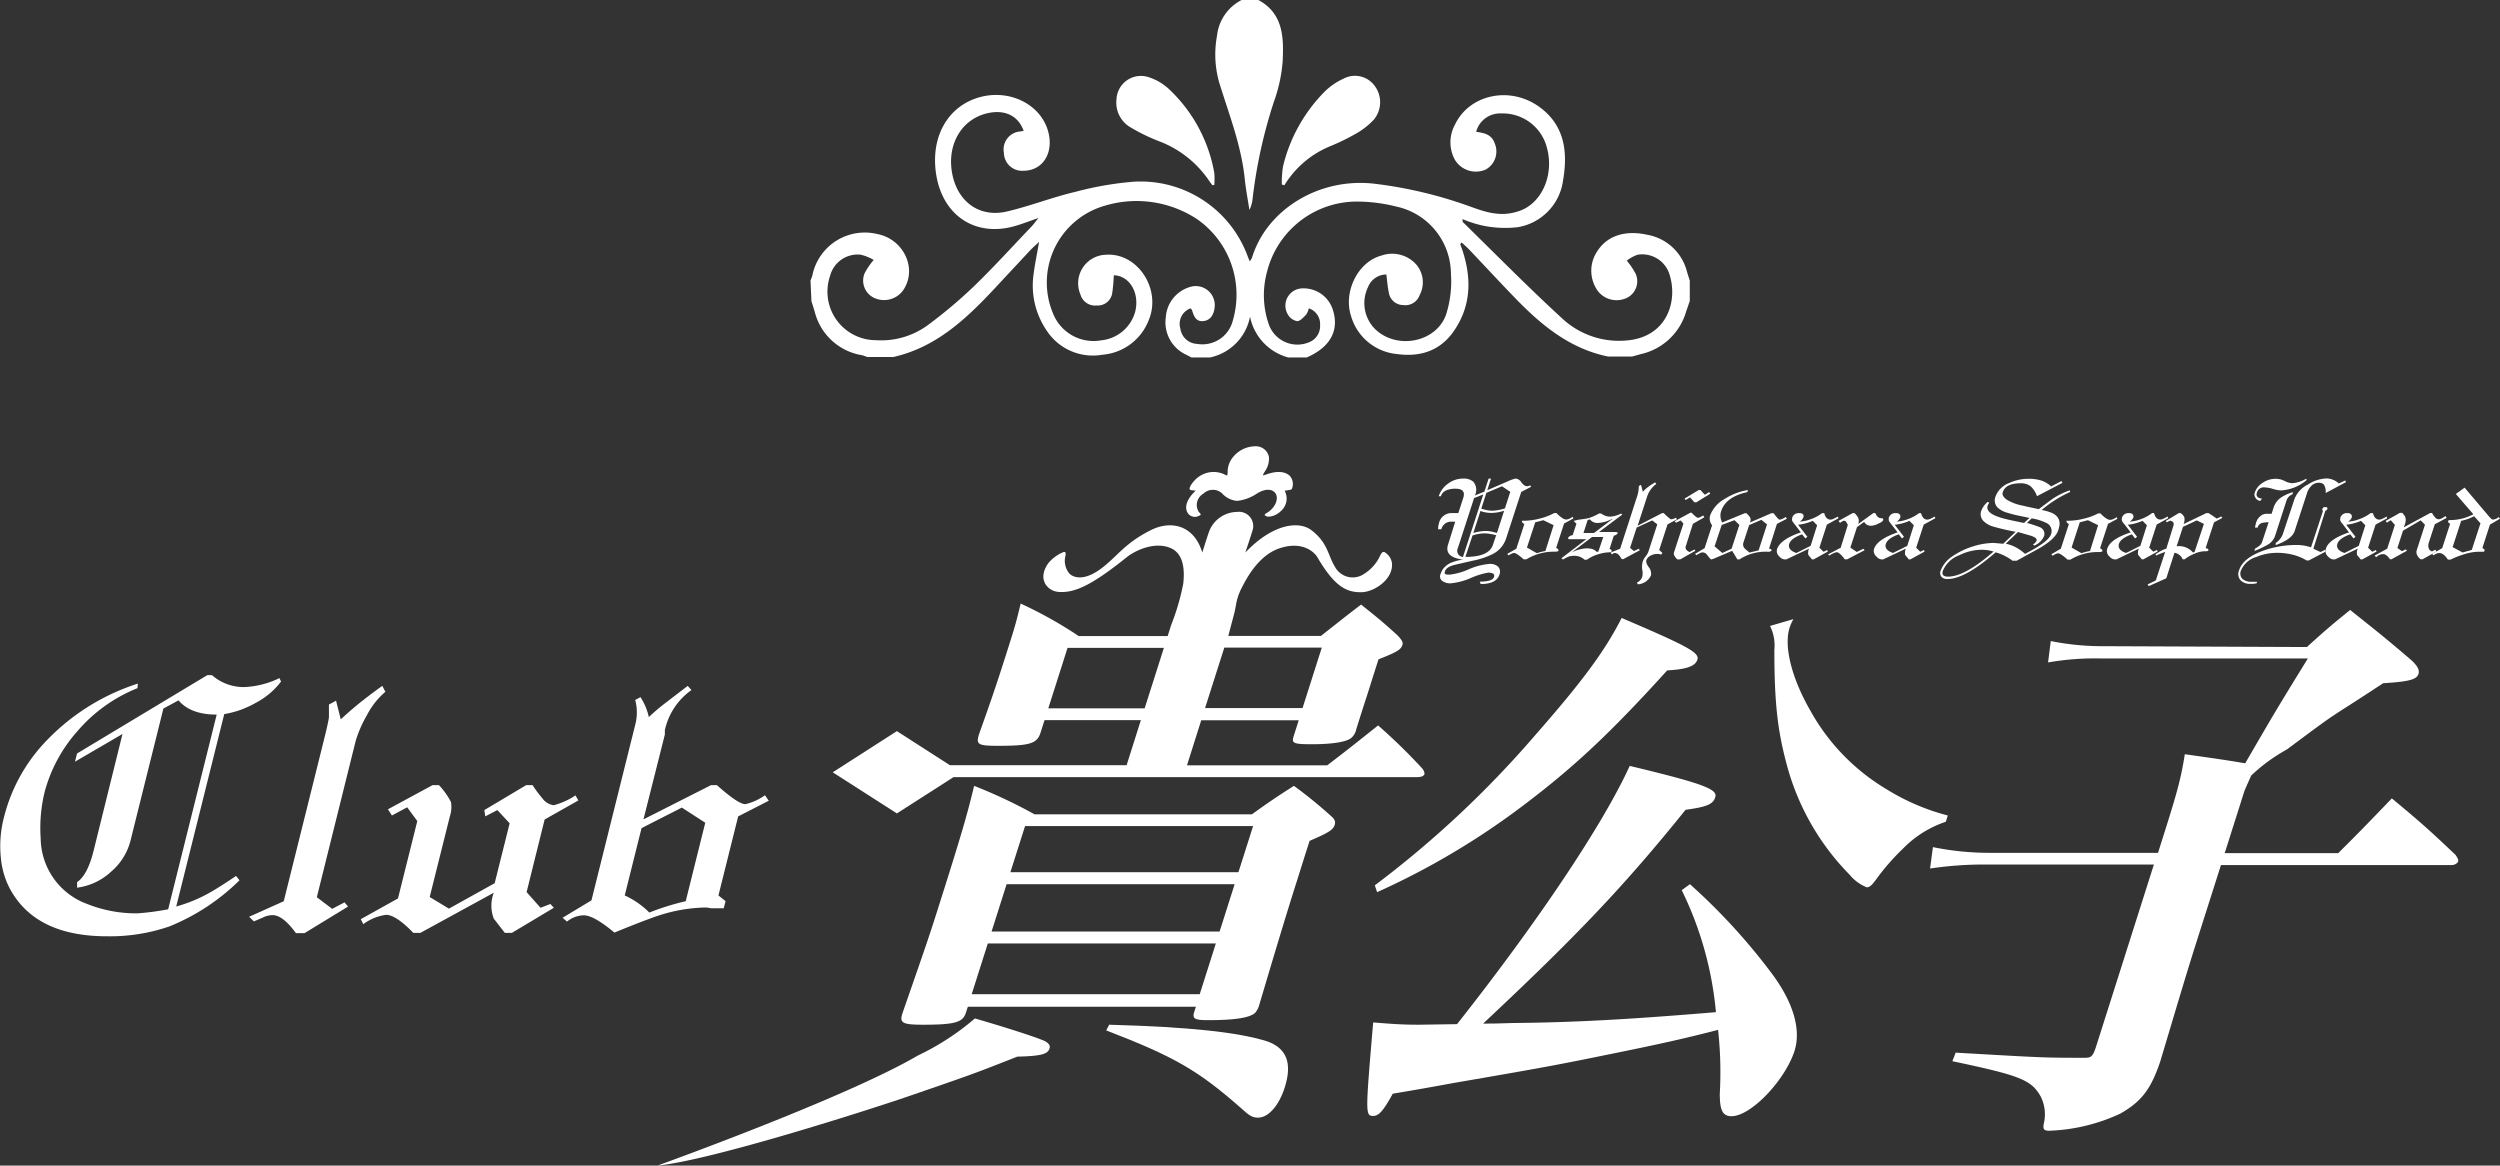 <svg xmlns="http://www.w3.org/2000/svg" viewBox="0 0 350.83 163.57"><rect x="0" y="0" width="350.83" height="163.57" fill="#333333" stroke="none"/><defs><style>.cls-1{fill:#fff;}</style></defs><title>top_logo_1</title><g id="レイヤー_2" data-name="レイヤー 2"><g id="レイヤー_1-2" data-name="レイヤー 1"><path class="cls-1" d="M204.65,72l.69-2.13c.28-.86-.08-1.29-1.1-1.29a3.16,3.16,0,0,0-1.27.23,1.32,1.32,0,0,0-.77.83h-.3a3.46,3.46,0,0,1,1.32-1.78,3.5,3.5,0,0,1,2.12-.7,2,2,0,0,1,1.41.44,1.75,1.75,0,0,1,.22,1.93l1.34-.54.59-1.83h.34l-.53,1.63,2.88-1.24a4.91,4.91,0,0,1,1.1-.39,1.07,1.07,0,0,1,.8.52c.28.37.54.55.78.55h.17a1.47,1.47,0,0,1,.31-.11l.12.19-1.39.72-2.13,6.55a3.77,3.77,0,0,1-1.85,2.16,10.81,10.81,0,0,1-2.81.94l-2.44.56c-.84.19-1.34.5-1.48.94s.12.46.67.46a9.15,9.15,0,0,0,2.67-.75,9.14,9.14,0,0,1,2.88-.75,1.63,1.63,0,0,1,1.28.42,1.07,1.07,0,0,1,.15,1.08c-.29.88-1.16,1.32-2.63,1.32l-.13-.34c1.19,0,1.86-.22,2-.65.07-.24,0-.4-.15-.49a1.58,1.58,0,0,0-.67-.12,10.59,10.59,0,0,0-2.43.75,9.14,9.14,0,0,1-2.85.75,1.84,1.84,0,0,1-1.18-.35.79.79,0,0,1-.23-.94,3.4,3.4,0,0,1,.35-.72,2.82,2.82,0,0,1,1.46-1,6.33,6.33,0,0,1,1.33-.32c-1.77-.23-2.46-.94-2.08-2.11l1-3.21h-.49a1.39,1.39,0,0,0-1.45,1.06h-.45a2.73,2.73,0,0,1,.11-.83A1.8,1.8,0,0,1,203.77,72Zm2.21-2.1-2.27,7a.87.87,0,0,0,.71,1.26l2.85-8.77Zm3.1,5.21a8.52,8.52,0,0,0-1.45-.26,5.35,5.35,0,0,0-1.87.3l-1,3c2.21,0,3.49-.56,3.86-1.68Zm1.12-3.44a5.75,5.75,0,0,1-1.78.31,4.25,4.25,0,0,1-.8-.07,2.88,2.88,0,0,1-.74-.21l-1,3.09a6.67,6.67,0,0,1,1.71-.28,4.54,4.54,0,0,1,.95.11l.65.17Zm.86-2.65-1.16-.78-2.19.92-.72,2.22c.22.07.48.14.79.21a4.58,4.58,0,0,0,.74.08,6.65,6.65,0,0,0,1.79-.33Z"/><path class="cls-1" d="M212.79,77l1.12-3.45c-.25-.16-.36-.3-.32-.4a.06.06,0,0,1,0,0s0-.06,0-.07l.31,0a9.42,9.42,0,0,0,2.19-.31A8.29,8.29,0,0,0,218.1,72h.33a4.2,4.2,0,0,0,.74.65,1.27,1.27,0,0,0,.61.26,1.59,1.59,0,0,0,.89-.39l.14.23-1.32.72-1.11,3.41.26.18a.21.21,0,0,1,.06.2c0,.11-.2.16-.5.16a7.39,7.39,0,0,0-4,1.07h-.39c-.66-.59-1.1-.89-1.33-.89a1,1,0,0,0-.43.14l-.37.19-.16-.2Zm5.23-3.3L216.58,73l-1.14.3-1.16,3.54,1.39.79a9,9,0,0,1,1.2-.31Z"/><path class="cls-1" d="M222.6,75.67h-2.31c-.19,0-.26-.07-.22-.2s.27-.32.63-.38l.53-1.61c-.25-.19-.37-.33-.34-.41l.09,0a3.83,3.83,0,0,1,.89-.18c.47-.07.79-.12,1-.16a7.08,7.08,0,0,0,1.52-.67h.28c.22.13.37.22.46.26a2,2,0,0,0,.85.18,3.73,3.73,0,0,0,1.51-.44l.16.16-3.27,2.44h2.26c.29,0,.41.06.37.17s-.23.27-.54.35l-.6,1.86c.24.07.33.18.28.34s-.26.11-.71.15a6.9,6.9,0,0,0-1.15.25,5.25,5.25,0,0,0-1.6.77h-.32a2.11,2.11,0,0,0-1.52-.55,2.07,2.07,0,0,0-.77.13,7.14,7.14,0,0,0-.75.39l-.21-.18Zm2.39-.31h-1.58l-2.87,2.18,0,0a5.11,5.11,0,0,1,2.06-.59,3,3,0,0,1,.85.1,1.18,1.18,0,0,1,.58.38h.26ZM222.79,73l-.58,1.8h1.47l2.56-1.93v-.06a4.62,4.62,0,0,1-2.06.58,1.29,1.29,0,0,1-1.07-.52Z"/><path class="cls-1" d="M227.36,77l2.31-7.13a4.92,4.92,0,0,0,.31-1.67l.29-.16a2.21,2.21,0,0,1,.14.45l.13.53a5.63,5.63,0,0,1,.91-.81c.14-.1.42-.28.82-.52l.16.22a3.65,3.65,0,0,0-1.26,1.69l-1.36,4.18L233.26,72h.21a7.63,7.63,0,0,0,1,.88,1.69,1.69,0,0,0,.71-.23l.15.23-1.32.7-1.17,3.59.45.43-.19.24a1.41,1.41,0,0,0-.31-.1,1.31,1.31,0,0,0-.31,0,1.74,1.74,0,0,0-.85.24,1.13,1.13,0,0,0-.59.62c-.07.21,0,.55.34,1a1.45,1.45,0,0,1,.31,1.14A2.17,2.17,0,0,1,229.85,82l-.15-.24a1.33,1.33,0,0,0,.76-.82,2.28,2.28,0,0,0,0-1,2.76,2.76,0,0,1,.07-1.14,2.51,2.51,0,0,1,.4-.71,2.68,2.68,0,0,0,.38-.63l1.26-3.88-.72-.55-2.17,1-.93,2.85.54.45L230,77l.1.23-2.29,1.23h-.23a4.31,4.31,0,0,0-.36-.53.84.84,0,0,0-.61-.33.6.6,0,0,0-.4.21l-.18-.27Z"/><path class="cls-1" d="M236.24,73.48l-.38-.44-.67.31-.18-.21,2.22-1.2h.14c.47.48.77.72.89.72h0a.56.56,0,0,0,.3-.08,3.26,3.26,0,0,0,.46-.25l.15.26-1.6.92-1,3.14c-.11.33.06.6.52.82l.72-.36.1.19-2.12,1.2h-.41c-.41-.39-.56-.73-.46-1Zm.15-3.51,2-1.21h.23l.62.67.62-.38.13.24-1.94,1.2h-.27l-.61-.69-.62.37Z"/><path class="cls-1" d="M248.63,77.23a.57.57,0,0,1-.52.2,6.69,6.69,0,0,0-4,1.07h-.3l-.73-1.2-2.36,1a2.33,2.33,0,0,1-.62.21,5.55,5.55,0,0,1-.56-.67.76.76,0,0,0-.63-.32.85.85,0,0,0-.36.11l-.51.28-.17-.19,1.34-.79,1.05-3.22a1.51,1.51,0,0,1-.24-1.47A4.48,4.48,0,0,1,242.06,70a8.36,8.36,0,0,1,3.24-1.23l-.1.29q-3,.66-3.66,2.65a2,2,0,0,0,.14,1.61l3.17-1.3h.23a5.21,5.21,0,0,1,.43.47.73.73,0,0,1,.14.62l-.07.21,3-1.3h.3l.4.5c.23.27.39.41.48.41a2.39,2.39,0,0,0,.84-.39l.15.26-1.39.72L248.25,77C248.46,77,248.59,77.09,248.63,77.23Zm-4.54-3.57L243.4,73l-1.79.67-1,3,1.09.93L243,77Zm3.88-.07-.79-.64-1.72.74-.82,2.51a.81.81,0,0,0,.22.79,8.31,8.31,0,0,0,.66.55l1.27-.31Z"/><path class="cls-1" d="M252.72,74.71l-.89-1.16-.21-.27a.6.6,0,0,1-.12-.55l0-.07a.93.93,0,0,1,1-.65.64.64,0,0,1,.54.19.46.46,0,0,1,0,.46,1.18,1.18,0,0,1-.49.54,5.29,5.29,0,0,0,1.63-.37,5.6,5.6,0,0,0,1.52-.82H256c.15.61.45.91.9.91a1.17,1.17,0,0,0,.45-.14l.58-.29.06.24-1.62.89-1.05,3.24.58.57.51-.25.1.22-2,1.1h-.23l-.51-.62a1.37,1.37,0,0,1,.1-.89l-3.19,1.51h-.3a1.08,1.08,0,0,1-.67-.4,1,1,0,0,1-.31-1.11C249.74,76.11,250.83,75.35,252.72,74.71Zm2.28-1-.61-.62a6.94,6.94,0,0,1-2.06.55l1.3,1.69-.28.23-.46-.58c-1,.36-1.63.8-1.8,1.33s.12,1,1,1.29l2-1Z"/><path class="cls-1" d="M258.31,76.86l1-3.2c-.11-.2-.19-.35-.26-.46a.42.42,0,0,0-.3-.13,2.08,2.08,0,0,0-.54.31L258,73.1,260,72h.24a2.82,2.82,0,0,1,.52.65,1.18,1.18,0,0,1,0,.89L262.89,72h.28q.3.72.81.72c.25,0,.34.08.29.26s-.3.34-.74.53a2.5,2.5,0,0,1-.93.27,1.07,1.07,0,0,1-1-.54l-1,.72-.94,2.89.91.61.91-.45.19.2-2.45,1.28h-.34q-.74-1-1.14-1a2.52,2.52,0,0,0-1,.48l-.21-.17Z"/><path class="cls-1" d="M266.29,74.71l-.89-1.16-.21-.27a.64.64,0,0,1-.13-.55l0-.07a.93.93,0,0,1,1-.65.64.64,0,0,1,.54.19.49.49,0,0,1,.05.46,1.18,1.18,0,0,1-.49.54,5.29,5.29,0,0,0,1.63-.37,5.39,5.39,0,0,0,1.51-.82h.29c.15.61.45.91.89.91a1.21,1.21,0,0,0,.46-.14l.58-.29.06.24-1.62.89-1.06,3.24.58.57.51-.25.1.22-2,1.1h-.22l-.51-.62a1.37,1.37,0,0,1,.1-.89l-3.19,1.51H264a1.08,1.08,0,0,1-.67-.4A1,1,0,0,1,263,77Q263.46,75.67,266.29,74.71Zm2.28-1-.61-.62a6.92,6.92,0,0,1-2.07.55l1.3,1.69-.28.23-.45-.58c-1,.36-1.63.8-1.81,1.33s.12,1,1,1.29l2-1Z"/><path class="cls-1" d="M280.06,77.51q-4.29,3.73-6.72,3.74a1.08,1.08,0,0,1-.92-.33.91.91,0,0,1-.07-.88A4.23,4.23,0,0,1,274.09,78a10.46,10.46,0,0,1,2.81-1.33,10,10,0,0,1,2.9-.48l1.31.12,1.75-1.68q-1.75-.33-3.09-.72a3.1,3.1,0,0,1-1.45-.82,1.37,1.37,0,0,1-.28-1.42,3.05,3.05,0,0,1,.88-1.23l.25.1a1.79,1.79,0,0,0-.24.44c-.25.78.63,1.41,2.64,1.88.48.12,1.3.29,2.47.53l.76-.71-1.43-.3a16.05,16.05,0,0,1-1.66-.42,3.28,3.28,0,0,1-1.44-.79,1.47,1.47,0,0,1-.22-1.53A3.25,3.25,0,0,1,282,67.76a6.46,6.46,0,0,1,2.63-.57,6,6,0,0,1,1.79.23,3.87,3.87,0,0,1,1.42.84l1.44-.75.15.25-3.58,1.87a3.24,3.24,0,0,0-.94-1.43,2.26,2.26,0,0,0-1.36-.38c-1.4,0-2.23.42-2.5,1.26-.11.33.06.65.5,1a6.61,6.61,0,0,0,2.27.87c.66.16,1.43.32,2.29.5,1-.76,1.7-1.3,2.23-1.64a10.63,10.63,0,0,1,2.11-1l.06.23a16.86,16.86,0,0,0-4,2.53A7,7,0,0,1,288,72a2,2,0,0,1,.76.61,1.51,1.51,0,0,1,.26,1,3.53,3.53,0,0,1-.19.82c-.26.8-1.16,1.65-2.69,2.53L283,78.69h-.57A7.29,7.29,0,0,0,280.06,77.51Zm-.3-.11a5.65,5.65,0,0,0-1.73-.25,7.25,7.25,0,0,0-3.09.77,4,4,0,0,0-2.29,2.17c-.18.55.06.83.72.83Q275.74,80.92,279.76,77.4Zm5.52-1a1.08,1.08,0,0,0,.52-.53c.08-.27-.23-.52-.94-.73l-1.67-.48-1.72,1.64a5.35,5.35,0,0,1,1.46.53,7.32,7.32,0,0,1,1.25.89q3.3-1.68,3.65-2.76a1.25,1.25,0,0,0-.72-1.6,7.46,7.46,0,0,0-2-.62l-.67.65a16.07,16.07,0,0,1,1.83.6,1,1,0,0,1,.58,1.23,2.52,2.52,0,0,1-1.37,1.34Z"/><path class="cls-1" d="M289.2,77l1.13-3.45c-.26-.16-.36-.3-.33-.4a.07.07,0,0,1,0,0s0-.06,0-.07l.31,0a9.42,9.42,0,0,0,2.18-.31,8.12,8.12,0,0,0,1.94-.72h.34a3.81,3.81,0,0,0,.73.65,1.31,1.31,0,0,0,.61.26,1.62,1.62,0,0,0,.9-.39l.14.23-1.33.72-1.11,3.41.26.18a.26.26,0,0,1,.07.2c0,.11-.21.16-.5.16a7.4,7.4,0,0,0-4,1.07h-.39c-.65-.59-1.1-.89-1.33-.89a1,1,0,0,0-.43.14,2.57,2.57,0,0,1-.37.19l-.15-.2Zm5.23-3.3L293,73l-1.14.3-1.15,3.54,1.38.79a8.86,8.86,0,0,1,1.21-.31Z"/><path class="cls-1" d="M299,74.71l-.89-1.16a2.71,2.71,0,0,1-.22-.27.66.66,0,0,1-.12-.55l0-.07a.94.94,0,0,1,1-.65.61.61,0,0,1,.53.19.46.46,0,0,1,.06.46,1.22,1.22,0,0,1-.5.54,5.23,5.23,0,0,0,1.63-.37A5.45,5.45,0,0,0,302,72h.28c.16.61.46.91.9.91a1.26,1.26,0,0,0,.46-.14l.58-.29.05.24-1.62.89-1.05,3.24.58.57.51-.25.1.22-2,1.1h-.23c-.16-.21-.33-.41-.51-.62a1.45,1.45,0,0,1,.1-.89L297,78.5h-.3a1.11,1.11,0,0,1-.67-.4,1,1,0,0,1-.31-1.11C296,76.11,297.06,75.35,299,74.71Zm2.28-1-.61-.62a7,7,0,0,1-2.07.55l1.3,1.69-.28.23-.45-.58c-1,.36-1.64.8-1.81,1.33s.12,1,1,1.29l2-1Z"/><path class="cls-1" d="M304,77l1-3.22c.12-.37,0-.61-.47-.72l-.46.23-.15-.18L305.76,72H306a1.3,1.3,0,0,1,.54.62,1.72,1.72,0,0,1-.11.92L309.63,72h.28c.29.17.59.37.89.58a3.23,3.23,0,0,0,.28.2l.23-.11c.19-.09.33-.16.42-.19l.13.2-1.16.62-1.18,3.61c.31.07.43.17.39.31s-.21.14-.53.14a3.74,3.74,0,0,0-1.44.35,5.78,5.78,0,0,0-1.37.78h-.27a1.52,1.52,0,0,0-1.15-.92L304,81.15l-2.46,1.1-.16-.24,1.15-.56,1.31-4a11.63,11.63,0,0,0-1.26.51l-.11-.16c.21-.15.44-.3.7-.45S303.6,77.12,304,77Zm5.28-3.48-1-.49-1.94.9-.89,2.73a2.58,2.58,0,0,1,2.31.89l.21-.11Z"/><path class="cls-1" d="M316.67,81.87a2.1,2.1,0,0,0-.41.06,3.21,3.21,0,0,1-.42,0,1.83,1.83,0,0,1-1.44-.52,1.35,1.35,0,0,1-.18-1.4c.37-1.13,1.45-2,3.26-2.69a13.86,13.86,0,0,1,4.83-.84,6.32,6.32,0,0,1,2,.33L326,71.67c-.11,0-.14-.11-.09-.26a.37.37,0,0,1,.4-.25c.25,0,.35.08.29.25a.35.35,0,0,1-.28.26L324.64,77l1,.47.66-.32.06.26L324,78.65h-.31a7,7,0,0,0-2-.82,9.07,9.07,0,0,0-2.19-.25,7.5,7.5,0,0,0-2.86.58,3.34,3.34,0,0,0-2.16,1.9,1.07,1.07,0,0,0,.22,1.19,1.85,1.85,0,0,0,1.28.39h.28a3.5,3.5,0,0,0,.48,0Zm.52-11.58a.84.84,0,0,1-.65-.4.8.8,0,0,1-.13-.74,2.59,2.59,0,0,1,1.16-1.43,3.27,3.27,0,0,1,1.81-.53,2.8,2.8,0,0,1,1.24.31,2.54,2.54,0,0,0,1.05.31,4.53,4.53,0,0,0,1.94-.62l.11.16a6.1,6.1,0,0,1-3.61,1.47,4.4,4.4,0,0,1-1.15-.21,4.44,4.44,0,0,0-1.12-.21,1,1,0,0,0-1.12.72c-.16.49.07.78.71.85Zm1.17,3a3.54,3.54,0,0,0-1,.12.88.88,0,0,0-.54.63h-.37a4.63,4.63,0,0,1,.17-.75,1.79,1.79,0,0,1,.54-.82,1.33,1.33,0,0,1,.91-.37h.71l.29-.9a2.69,2.69,0,0,1,1-1.36,6,6,0,0,1,1.7-.78l-.06.31a1.39,1.39,0,0,0-.86.93l-1.6,4.95a2.27,2.27,0,0,1-.95,1.15,12.76,12.76,0,0,1-1.92.91l.06-.31a3.73,3.73,0,0,0,.74-.52,1,1,0,0,0,.27-.44Zm8-4.1a1.84,1.84,0,0,0-.26-1.21,1,1,0,0,0-.75-.23,1.4,1.4,0,0,0-.95.39,2.45,2.45,0,0,0-.67,1.12l-1.71,5.24c-.25.79-1.15,1.45-2.67,2V76.2a2.58,2.58,0,0,0,1.08-1.48L322,70a3.83,3.83,0,0,1,1.87-2,5.11,5.11,0,0,1,2.62-.86,2.59,2.59,0,0,1,1.72.71l.91-.43.09.24Z"/><path class="cls-1" d="M329.64,74.71l-.88-1.16a2.71,2.71,0,0,1-.22-.27.66.66,0,0,1-.12-.55l0-.07a.94.94,0,0,1,1-.65.61.61,0,0,1,.53.19.46.46,0,0,1,.06.46,1.22,1.22,0,0,1-.5.54,5.23,5.23,0,0,0,1.63-.37,5.45,5.45,0,0,0,1.52-.82H333c.16.61.46.91.9.91a1.26,1.26,0,0,0,.46-.14l.58-.29.05.24-1.62.89-1.05,3.24.58.57.51-.25.1.22-2,1.1h-.23c-.16-.21-.34-.41-.51-.62a1.45,1.45,0,0,1,.1-.89l-3.19,1.51h-.3a1.11,1.11,0,0,1-.67-.4,1,1,0,0,1-.31-1.11C326.67,76.11,327.75,75.35,329.64,74.71Zm2.29-1-.61-.62a7.08,7.08,0,0,1-2.07.55l1.3,1.69-.28.23-.46-.58c-1,.36-1.63.8-1.8,1.33s.12,1,1,1.29l2-1Z"/><path class="cls-1" d="M335,77l1.08-3.34L335.5,73l-.54.34-.18-.24,2-1.13h.36a2.42,2.42,0,0,0,.27.36,1.09,1.09,0,0,1,.16.89c0,.17-.12.43-.23.77l3.7-2h.26a2.39,2.39,0,0,0,.45.64.63.63,0,0,0,.44.24.8.8,0,0,0,.3-.06c.08,0,.31-.16.7-.38l.15.25-1.66.89-.86,2.63a1.31,1.31,0,0,0,0,.73.69.69,0,0,0,.47.45l.48-.25.11.28-1.91,1.07h-.3c-.49-.43-.66-.86-.52-1.28l1.15-3.56-.6-.62-2.48,1.45-.79,2.43.64.45.53-.26.18.19-2.17,1.2h-.22c-.34-.48-.65-.72-.94-.72a1.38,1.38,0,0,0-1,.45l-.21-.25Z"/><path class="cls-1" d="M347.09,72.17l-2.46-2.85,1.23-.89,3.44,4.06c.25.28.42.43.53.43a1.46,1.46,0,0,0,.81-.36l.19.23-1.41.83-1.06,3.27.33.26-.1.28-.59,0a6.53,6.53,0,0,0-2,.29,12.28,12.28,0,0,0-2.1.81h-.38c-.41-.62-.81-.92-1.19-.92a1.26,1.26,0,0,0-.8.32l-.24-.19,1.43-.82,1.11-3.41-.3-.23.09-.3A7,7,0,0,0,347.09,72.17Zm1,1.27-.89-1a6.81,6.81,0,0,1-1.82.65l-1.2,3.69,1.4.75,1.29-.36Z"/><path class="cls-1" d="M23.6,127.6l6.81-27.32q-3.66,0-5.36-2l-2.12,1.15-4.64,18.63a8.45,8.45,0,0,1-2.73,4.29,8.6,8.6,0,0,1-4.74,2.22l0-.78q1.47-1,2.31-4.38L17.19,103l-6.67,3.89.29-1.15,18.29-11h.64a6.76,6.76,0,0,0,4.47,1.68,12.34,12.34,0,0,0,5-1.26l.23.48a10.6,10.6,0,0,1-3.57,3,13.11,13.11,0,0,1-4.4,1.57l-6.74,27a20.71,20.71,0,0,0,4.8-2c.88-.5,2.08-1.26,3.6-2.29l.48.61A30,30,0,0,1,23.79,130,25.66,25.66,0,0,1,15,131.39q-9.8,0-13.46-6.4a11.36,11.36,0,0,1-1.4-4.43,16.09,16.09,0,0,1,.45-6A23.74,23.74,0,0,1,6,104.5a30.77,30.77,0,0,1,13.34-8.57l-.05.64a21.76,21.76,0,0,0-8.48,6.1,21,21,0,0,0-4.54,8.44,21.46,21.46,0,0,0-.56,6.57,9.92,9.92,0,0,0,6.53,9.18,18.49,18.49,0,0,0,7.06,1.31A35.33,35.33,0,0,0,23.6,127.6Z"/><path class="cls-1" d="M39.82,126.47l5.62-22.56c.4-1.6.64-2.67.72-3.23,0-.76,0-1.37,0-1.81l1-.54.66,2.62q1.77-1.64,3.32-2.83c.77-.6,1.61-1.23,2.51-1.87l.43.83a10.89,10.89,0,0,0-2.63,3.36,16.84,16.84,0,0,0-1.52,3.47l-5.47,22,2.15,1.63,1.74-.91.49.59-6.1,3.73H41.53c-1.23-1.69-2.32-2.53-3.29-2.53a3.3,3.3,0,0,0-1.07.21c-.18.09-.69.31-1.54.67l-.67-.65Z"/><path class="cls-1" d="M55.85,126.08l2.71-10.86-1.42-1.93L55,114.44l-.56-.87,6.26-3.39h.9a10.57,10.57,0,0,1,1.69,2.38,4.26,4.26,0,0,1-.16,2l-2.83,11.32L63,127.51l6.42-3.57,2.1-8.4-1.72-1.86-1.7.88-.13-.88,5.87-3.5h.9A15.63,15.63,0,0,0,76.09,112a2.38,2.38,0,0,0,1.61,1,10.23,10.23,0,0,0,3.06-1.38l.4.71L76.43,115,73.9,125.19l1.95,2.2,1.39-.53.48.53-5.88,3.52h-1l-1.55-2a5.13,5.13,0,0,1,0-3.63L59,130.91H58c-1.63-1.69-2.91-2.53-3.82-2.53a6.92,6.92,0,0,0-3.2,1.31l-.35-.7Z"/><path class="cls-1" d="M83,126.35l6.14-24.63a6.77,6.77,0,0,0,0-3.49l.74-.4a8.39,8.39,0,0,1,1.17,2.8,28.54,28.54,0,0,1,2.46-2.08l3-2.3.52.59a9.33,9.33,0,0,0-3.73,5.63c0,.23,0,.44,0,.61l-3,11.9,9.48-4.8h.82q3,2.67,4,2.67a7.72,7.72,0,0,0,2.75-1.25l.53.77-4.29,2.19-2.77,11.1,1,.8-.26,1H99.76a4,4,0,0,0-.76-.11,22.58,22.58,0,0,0-6.78,1.2c-.76.25-2.78,1-6,2.32-1.94-1.62-3.37-2.42-4.28-2.42h-.11a3.81,3.81,0,0,0-2.26.88l-.62-.54Zm13.23.11,2.74-11-3.29-2.13-5.65,2.88-2.36,9.45a11.76,11.76,0,0,1,3.45,2.4A35.48,35.48,0,0,1,96.27,126.46Z"/><g id="_グループ_" data-name="&lt;グループ&gt;"><path id="_複合パス_" data-name="&lt;複合パス&gt;" class="cls-1" d="M192.93,124.24a143,143,0,0,0,22.55-21.12c6.53-7.44,9.74-11.76,12.09-16.4,9.37,4,10.93,4.88,10.63,5.84s-1.55,1.36-4.24,1.52c-7.76,8.56-12.91,13.44-20,18.8a106,106,0,0,1-20.71,12.32Zm44.22-.16a85.48,85.48,0,0,1,11.69,12.8c2.84,3.92,3.91,7.6,3,10.56-1.33,4.16-6.13,9.2-8.85,9.2-1.28,0-1.64-.88-1.65-3.12a54.06,54.06,0,0,0-.24-9c-4.89,1.28-9,2.16-14.91,3.36-7.45,1.52-9.07,1.84-22.1,4.08-4.84.88-4.84.88-8.64,1.52-1.32,2.4-1.95,3.12-2.75,3.12-1.12,0-1.08-.4,0-13.12,3,.24,4.22.32,6.46.32l5.31-.08c11.37-14.4,20.52-28.08,24.23-36.24,10.33,2.48,12.4,3.28,12,4.4-.3,1-1.23,1.36-4.16,1.76-8.44,10.48-15.08,17.52-28.41,30,1.6,0,1.6,0,4.19-.08,8.51-.08,16-.48,28.48-1.52a48.84,48.84,0,0,0-4.8-17.12Zm14.53-37.2a6.22,6.22,0,0,0-.54,1.2c-.84,2.64.3,7.12,2.93,11.68a29.43,29.43,0,0,0,10.68,11,31,31,0,0,0,8.59,3.68l-.28.88a15,15,0,0,0-6,3.76,31.72,31.72,0,0,0-3.77,4.32c-.58.8-.92,1.12-1.32,1.12a5.93,5.93,0,0,1-2.4-1.76A34.74,34.74,0,0,1,250.66,107C249.42,102.32,249,98.4,249,91.2a6.13,6.13,0,0,0-.61-3.36Z"/><path id="_複合パス_2" data-name="&lt;複合パス&gt;" class="cls-1" d="M323.73,90.8c2.56-2.32,3.35-3,6.07-5.2,3.77,3,4.94,3.92,8.54,7,.8.72,1.14,1.28,1.09,1.76-.1,1-1.25,1.28-5,1.52-8.76,5.76-5.45,3.3-13.52,9.3a24.28,24.28,0,0,0-5,3.66c-.3.71,0,0-.92,2.08l-2.79,8.8h15.93c3.3-3.28,4.29-4.32,7.52-7.68,4.05,3.36,5.22,4.4,8.93,7.92.28.4.41.64.39.88s-.46.56-.94.56H311.67l-3.59,11.28c-1.34,4.24-2.33,7.6-4.94,16.32-1.33,3.92-2.66,5.6-5.6,7.28a25.68,25.68,0,0,1-10,2.4c-.72,0-.88-.24-.73-1a5.56,5.56,0,0,0-.41-3.76c-1.32-2.4-2.95-3-12.42-5l.46-1.2c12.49.72,12.49.72,17.93.72h.24c.88,0,1.12-.24,1.57-1.68l8.08-25.44H278.94a51.74,51.74,0,0,0-8.09.56l.4-3a39.75,39.75,0,0,0,8.23.8h23.36l.58-1.84c2.11-6.64,2.64-8.56,3.18-12,4.51.64,6.2.88,8.47,1.28,4.41-7.59,4.41-7.59,8.8-14.72H294.7a38.3,38.3,0,0,0-7.29.56l.38-3a36.22,36.22,0,0,0,7.45.72Z"/><path class="cls-1" d="M146.67,146.12c-1-.48-5.17-1.84-9.86-3.2a35.92,35.92,0,0,1-8,5.2c-10.13,5.95-36.55,15.45-36.55,15.45,7.52-.72,29.74-7.84,35.12-9.69,9.33-3.21,9.31-3.21,15.38-5.6,3.22-.08,4.26-.32,4.51-1.12C147.43,146.76,147.21,146.44,146.67,146.12Z"/><path class="cls-1" d="M177.79,146.12c-4.15-1.28-10.8-2-22.14-2.32l-.41.8c9.55,3.68,12.86,5.6,18.8,10.8,1.3,1.2,1.71,1.44,2.51,1.44,1.44,0,2.93-1.68,3.74-4.24C181.39,149.16,180.53,147.08,177.79,146.12Z"/><path class="cls-1" d="M199.62,107.88a79.72,79.72,0,0,0-6.23-6.08c-3.11,2.48-4,3.2-7.14,5.6H166.57l2-6.32h13.68l-.71,2.24c-.33,1,0,1.12,2.6,1.12,2.8,0,4.82-.32,5.48-.88a2.12,2.12,0,0,0,.7-1.2c1-3.2,1.22-3.84,1.66-5.2.38-1.2.83-2.64,1.47-4.64,2.57-1,3.15-1.36,3.35-2,.13-.4-.09-.72-.68-1.36-2.11-1.92-2.82-2.48-5.11-4.32-2.43,1.84-3.19,2.48-5.64,4.4h-13l.89-3.38c.06-.32.12-.6.17-.87h0a8,8,0,0,1,.76-2.38c.65-1.25,2.32-4.65,5.38-5.67s4.78.39,5.3,1.26c2.36,4,4,5,6.33,4.9,1.71-.1,4.33-1.81,4.14-4.07a2.15,2.15,0,0,0-.95-1.49c-.14-.08-.39-.3-.76.53a5.83,5.83,0,0,1-2.17,2.44,2.82,2.82,0,0,1-4.09-.91c-1.05-1.69-1-3.41-3.34-5.2-1.8-1.36-5.46-.87-9.27,3.14,0,0,.77-2.3,1-3.07a2,2,0,0,0-2.17-2.63,4.26,4.26,0,0,0-3.87,2.63c-.29.77-1,3.07-1,3.07-1.21-4-4.55-4.5-7.23-3.14-3.56,1.79-4.57,3.51-6.73,5.21-2.67,2.1-4.18,1.38-4.67.9a2.78,2.78,0,0,1-.59-2.44c.18-.83-.22-.61-.41-.53A5.34,5.34,0,0,0,147.14,79c-1.66,2.26-.15,4,1.5,4.07,2.22.13,4.59-.95,9.51-4.9,1.08-.86,3.82-2.24,6.12-1.26,2,.86,1.95,3.42,1.78,5a32.48,32.48,0,0,1-1.68,5.75l-.51,1.6H151.38a59.34,59.34,0,0,0-8.15-4.56c-.7,3-1,3.84-2,7-1.52,4.8-2.26,6.88-3.85,11.36-.45,1.44-.1,1.6,2.7,1.6,4.48,0,5.46-.32,5.94-1.84l.56-1.76H160.1l-2,6.32h-24.8l-7.44-4.78-9,5.78,9,5.77,7.94-5.09h65q1,0,1.11-.48A1.48,1.48,0,0,0,199.62,107.88Zm-27.81-17h13.68l-2.7,8.48H169.11ZM160.63,99.4H147.11l2.7-8.48h13.52Z"/><path class="cls-1" d="M186.79,114.52a64.72,64.72,0,0,0-5.21-4.24c-2.51,1.6-3.33,2.16-5.91,4H145.19a71.17,71.17,0,0,0-8.49-4c-.93,3.92-1.87,7.12-4.71,16.08-1.58,5-1.76,5.52-5.35,15.84-.44,1.36,0,1.6,2.93,1.6,4.32,0,5.46-.32,5.92-1.52l.33-1h32l-.28.88c-.17.8.1,1,2,1,3.68,0,5.78-.32,6.57-1a2.83,2.83,0,0,0,.62-1.2c2-6.72,3.72-12.48,5.2-17.12.38-1.2,1-3.2,1.85-5.84,2.6-1.12,3.29-1.52,3.52-2.24C187.42,115.32,187.36,115,186.79,114.52Zm-18.43,25h-32l2.26-7.12h32Zm2.79-8.8h-32l2.11-6.64h32Zm2.64-8.32h-32l2.06-6.48h32Z"/><path class="cls-1" d="M166.54,71.7a1.19,1.19,0,0,0,1.59.74c.3-.14.59-.15.11-.58a1.83,1.83,0,0,1,.63-2.58,1.92,1.92,0,0,1,2.61-.06,3.2,3.2,0,0,0,2.14,1.07,6.27,6.27,0,0,0,2.83-1.07c1.28-.76,2.19-.55,2.57.06s.1,1.76-1.05,2.58c-.76.43-.48.44-.27.58s1.24.09,2.07-.74a2.31,2.31,0,0,0,.51-2.83c.52-.11.85-.08,1-.25a1.7,1.7,0,0,0-.32-1.88c-.71-.62-1.88-.69-3.42-.1-.2,0-.56.34,0-.54a3.08,3.08,0,0,0,.53-2,1.88,1.88,0,0,0-2-1.47,4.07,4.07,0,0,0-3,1.47,3.23,3.23,0,0,0-.79,2c0,.88-.15.59-.32.54a3.56,3.56,0,0,0-3.48.1c-.9.5-1.63,1.63-1.54,1.88s.4.14.85.25C167,69.57,166.19,70.73,166.54,71.7Z"/></g><path class="cls-1" d="M113.74,39.38c.09-.25.19-.48.26-.73a7.51,7.51,0,0,1,9.19-5.79c3.45.7,5.4,4.47,3.83,7.41a3.3,3.3,0,0,1-4.09,1.64,2.69,2.69,0,0,1-1.62-3.51,9.39,9.39,0,0,1,1.3-1.92,6.58,6.58,0,0,0-1.83-.74,4,4,0,0,0-4.3,3,6.81,6.81,0,0,0,6.44,9,11.07,11.07,0,0,0,7.25-2.09,67.22,67.22,0,0,0,6.47-5.44c2.81-2.72,5.44-5.62,8.14-8.45.25-.27.47-.57.95-1.17-1.3.45-2.22.81-3.16,1.09-5.72,1.72-10.48-1.5-11.25-7.59-.65-5.09,1.8-9.24,6.16-10.45,4.59-1.26,9.21,1.4,9.78,5.64.35,2.66-1.21,4.68-3.62,4.68a2.55,2.55,0,0,1-2.76-2.51,2.53,2.53,0,0,1,2.26-3l.51-.08c-.75-2.15-2.68-3.06-5.17-2.46-3.72.91-5.75,4.67-4.77,8.85.87,3.72,3.89,5.79,7.59,4.92,3.24-.76,6.38-2,9.62-2.76a45.74,45.74,0,0,1,8.19-1.42,16,16,0,0,1,16,10.52c.07.19.16.38.27.66a3.06,3.06,0,0,0,.32-.52c2-6.65,9.36-11.35,17.32-10.36A60.61,60.61,0,0,1,206.36,29c2,.73,4,1.39,6.23.79a6.81,6.81,0,0,0,1.22-.43c2.77-1.36,4.19-5,3.32-8.44a6.4,6.4,0,0,0-6.46-5,3.47,3.47,0,0,0-3.52,2.58c1.11.15,2.16.35,2.6,1.6a2.9,2.9,0,0,1-1.27,3.7,3.44,3.44,0,0,1-4.32-1.39,5.12,5.12,0,0,1,0-4.88c2-4.27,7.72-5.53,11.87-2.52,3.55,2.58,4,6.32,3.32,10.29A7.68,7.68,0,0,1,213,31.88a15.35,15.35,0,0,1-4.86-.21,16.13,16.13,0,0,1-2.9-.92c0,.23,0,.38.07.44,4.59,4.49,9.1,9.08,13.83,13.42a11.7,11.7,0,0,0,9.23,3.16c5.68-.53,7.19-5.7,5.83-9.51a4,4,0,0,0-4.4-2.51,5.16,5.16,0,0,0-1.51.83,10.21,10.21,0,0,1,1.26,1.87,2.6,2.6,0,0,1-1.11,3.28,3.34,3.34,0,0,1-4.14-.8,4.85,4.85,0,0,1-.26-5.5c1.35-2.28,3.9-3.19,7.09-2.49a7,7,0,0,1,5.61,5.2c.12.42.26.83.39,1.24v2.86c-.17.49-.34,1-.5,1.45a8.57,8.57,0,0,1-6.35,6l-1.24.34h-3.39c-5.26-1.08-9.21-4.28-12.83-8-2.24-2.3-4.42-4.67-6.64-7-.34-.36-.71-.68-1.07-1a1.67,1.67,0,0,0-.19.25c.13.37.28.73.39,1.1,1.22,3.89,1.09,7.64-1.29,11.08-1.94,2.81-4.77,3.67-8,3.22a7.42,7.42,0,0,1-6.43-5.35c-1.11-3.42,1-7.64,4.32-8.48a4.52,4.52,0,0,1,4.88,1.32,3.85,3.85,0,0,1,.41,4.29,2.12,2.12,0,0,1-2.3,1.35,2.05,2.05,0,0,1-2-1.73c-.18-.84-.24-1.7-.35-2.56a2.77,2.77,0,0,0-2.58,1.79A5.14,5.14,0,0,0,193,46.21c3,2.87,8.47,1.88,9.91-2a15.37,15.37,0,0,0,.7-5.86A9.69,9.69,0,0,0,196,29a22.83,22.83,0,0,0-5.27-.71,13,13,0,0,0-12.93,9.87,12.44,12.44,0,0,0,.2,7.2A4.25,4.25,0,0,0,183.77,48a2.43,2.43,0,0,0,1.48-2.4,2.31,2.31,0,0,0-1.58-2.33,2.91,2.91,0,0,1-.37.88c-.37.37-.84.92-1.26.92a1.91,1.91,0,0,1-1.29-.9,2.42,2.42,0,0,1,2-3.7,4.3,4.3,0,0,1,4.29,3c.93,2.9-.36,5.26-3.66,6.69h-2.61a7.43,7.43,0,0,1-5.35-5.73,7.24,7.24,0,0,1-5.6,5.73H167.2c-.34-.17-.67-.35-1-.51a5,5,0,0,1-2.6-5.12A4.74,4.74,0,0,1,167,40.27a2.67,2.67,0,0,1,3.47,2.63c-.05,1-.44,2-1.54,2.15s-1.38-.67-1.64-1.49a1,1,0,0,0-.21-.29,2.31,2.31,0,0,0-1.43,2.87A2.47,2.47,0,0,0,168,48.26,4.4,4.4,0,0,0,173,45,12.93,12.93,0,0,0,168,30.76a15.46,15.46,0,0,0-13-1.88A11.21,11.21,0,0,0,148,44.49a6.11,6.11,0,0,0,6.53,3.27,5.51,5.51,0,0,0,4.77-4c.67-2.66-.8-5.08-3-5.13a21.55,21.55,0,0,1-.23,2.56,2.05,2.05,0,0,1-2.17,1.68,2.13,2.13,0,0,1-2.28-1.55,4,4,0,0,1,3.61-5.57c4.4-.3,7.76,4.8,6,9.11a7.62,7.62,0,0,1-6.52,4.92,7.74,7.74,0,0,1-7.82-3.38,11.2,11.2,0,0,1-1.86-7.81c.18-1.46.49-2.91.79-4.65-.56.53-.95.86-1.29,1.23l-5.24,5.62c-3.93,4.18-8.1,8-13.94,9.31h-3.65a6.84,6.84,0,0,0-.72-.25,8.2,8.2,0,0,1-6.65-6.11c-.15-.49-.31-1-.46-1.47Z"/><path class="cls-1" d="M176.59,0c3.53,1.91,3.56,5.3,3.41,8.59a21.61,21.61,0,0,1-1.23,5.69,69.18,69.18,0,0,0-3,13.69,4.32,4.32,0,0,1-.44,1.49c-.22-1.45-.5-2.89-.65-4.35-.46-4.49-2.06-8.67-3.4-12.93A14.34,14.34,0,0,1,170.79,5a6.38,6.38,0,0,1,3.45-5Z"/><path class="cls-1" d="M179.88,25.89a14.21,14.21,0,0,1,.17-2.54,22.26,22.26,0,0,1,5.89-10.54,9,9,0,0,1,2.56-1.75,3.42,3.42,0,0,1,4.42,1,3.83,3.83,0,0,1-.11,4.71,10.48,10.48,0,0,1-2.55,2,31.44,31.44,0,0,1-3.74,1.81A13.55,13.55,0,0,0,180.24,26Z"/><path class="cls-1" d="M170.15,26c-.13-.17-.26-.33-.38-.5a14.83,14.83,0,0,0-7.09-5.67,26.29,26.29,0,0,1-4-1.94,4,4,0,0,1-2-3.94,3.43,3.43,0,0,1,4.54-3.11,7.61,7.61,0,0,1,2.68,1.53,21.16,21.16,0,0,1,6.5,11.87,9.75,9.75,0,0,1,0,1.71Z"/></g></g></svg>